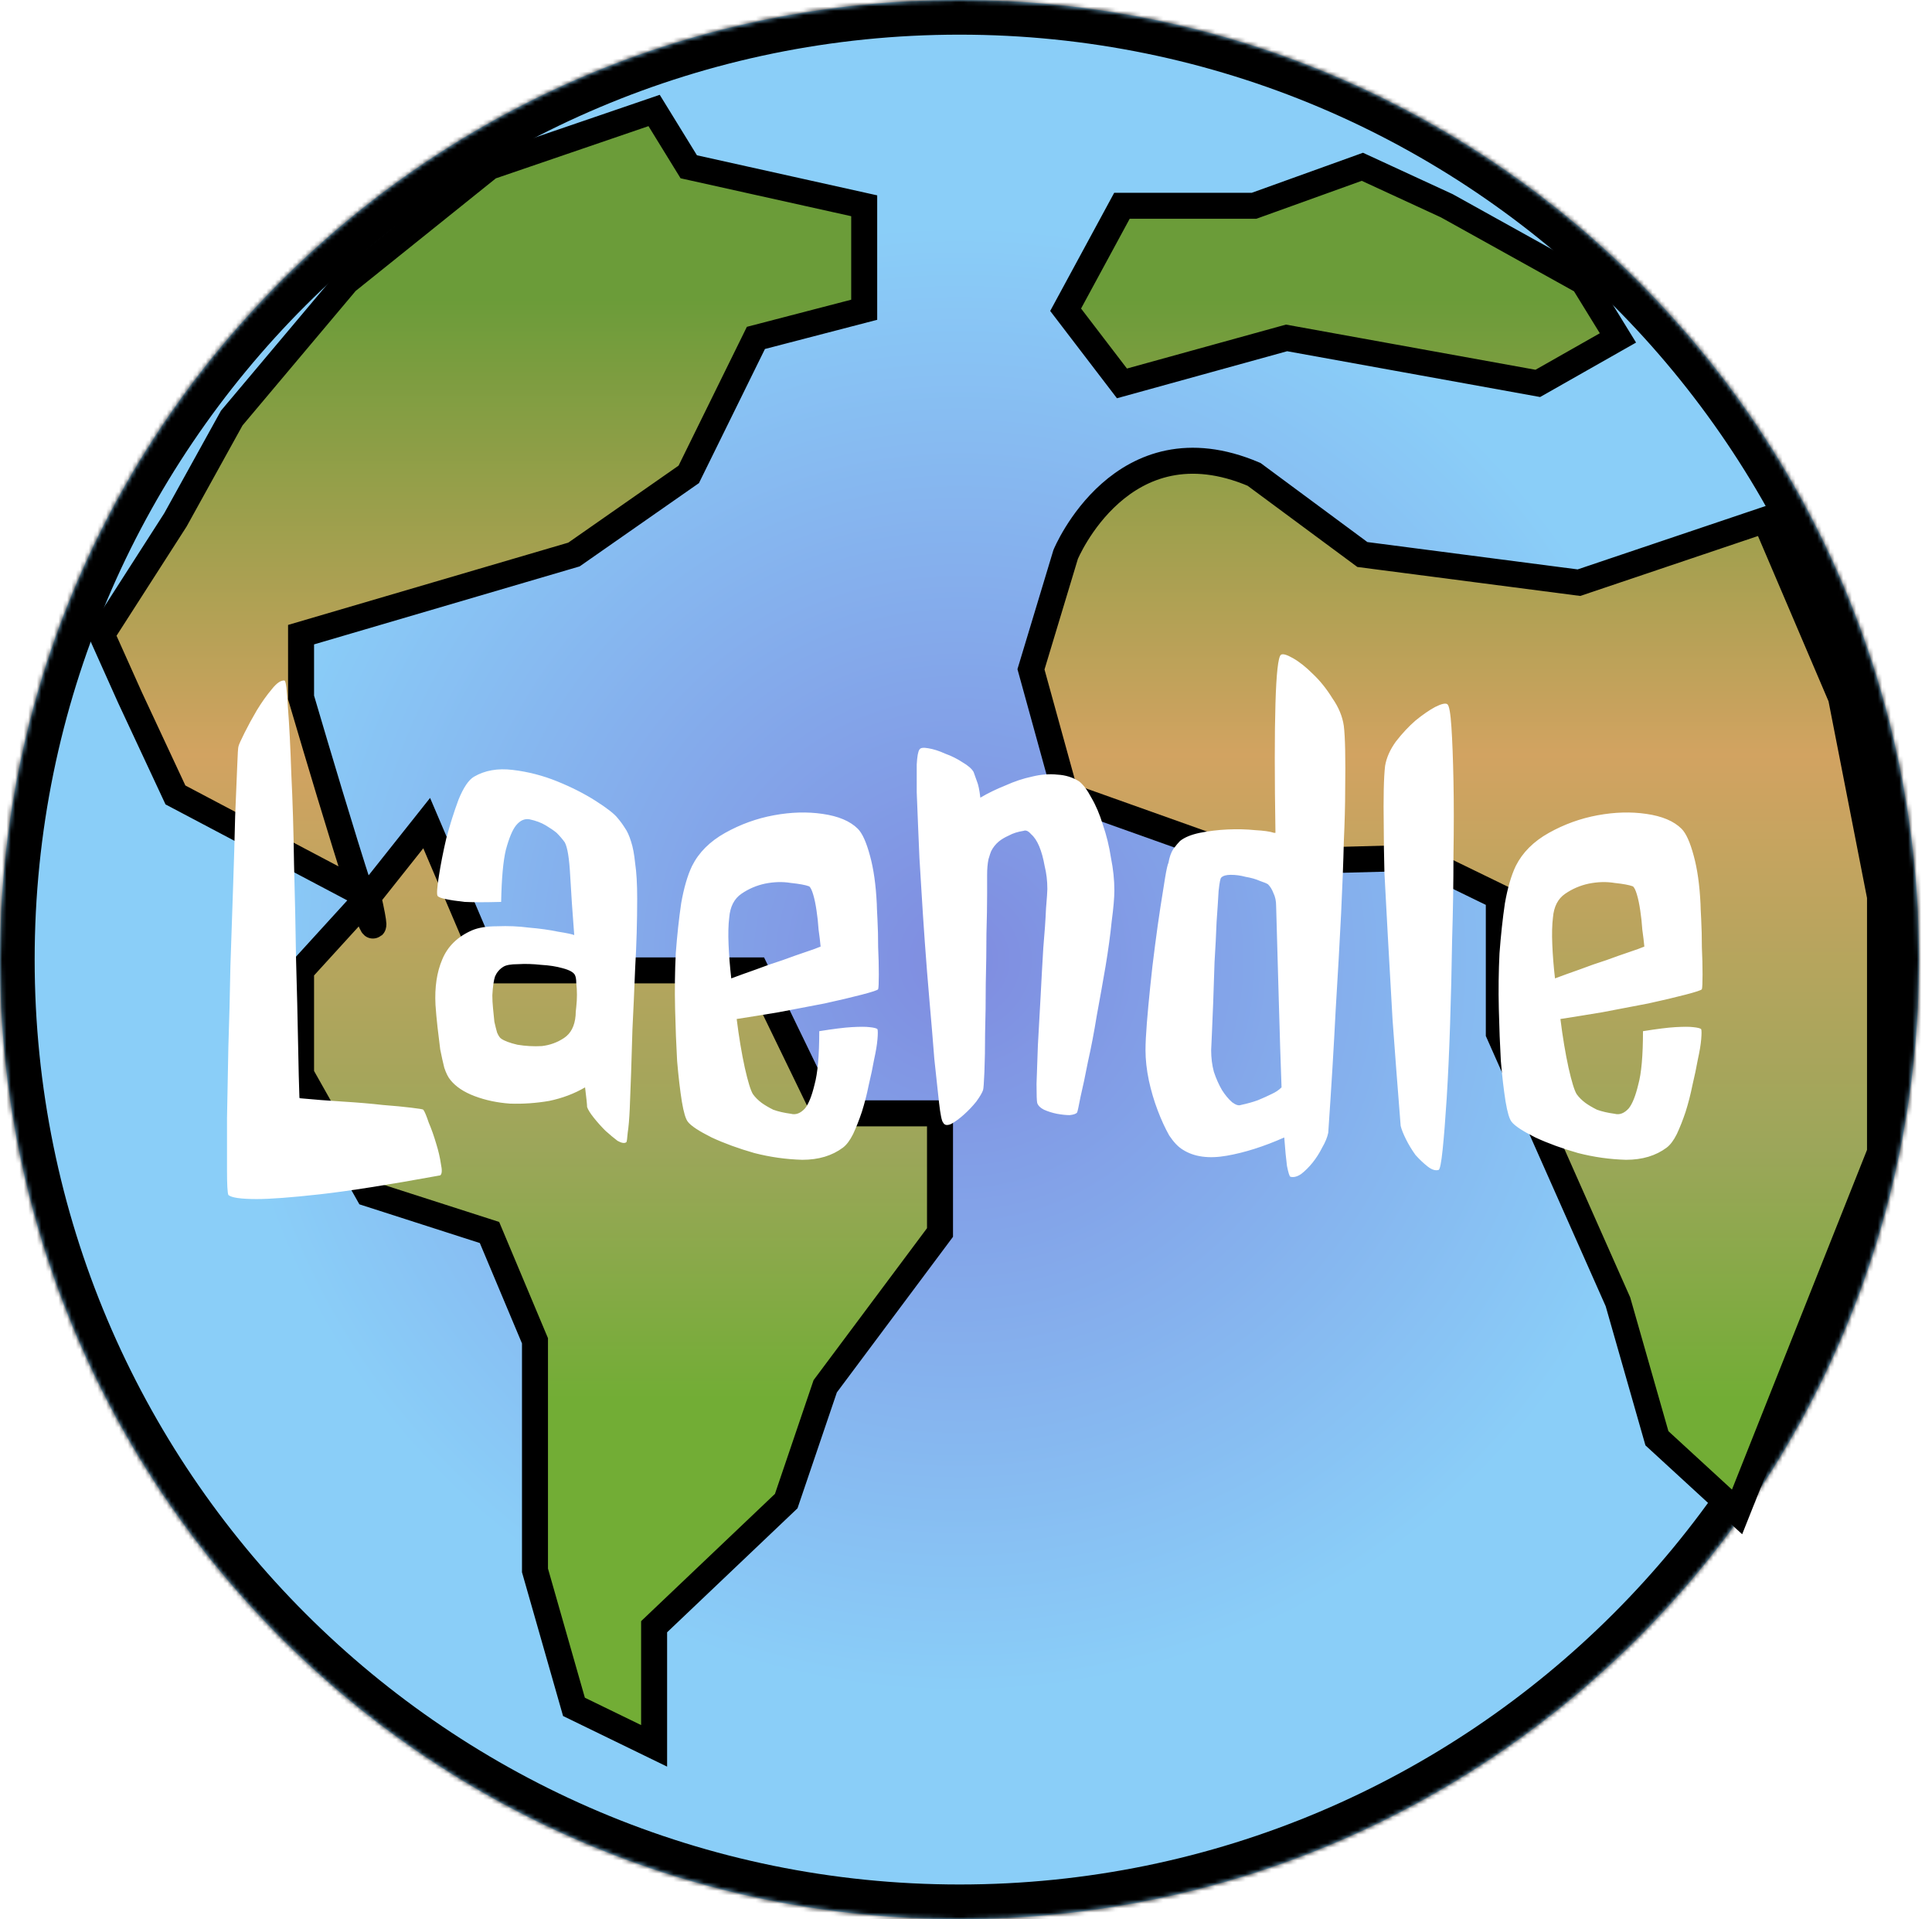 <svg width="446" height="443" viewBox="0 0 446 443" fill="none" xmlns="http://www.w3.org/2000/svg">
<mask id="path-1-inside-1_233_10" fill="white">
<path d="M221.5 0C343.831 0 443 99.169 443 221.5C443 343.831 343.831 443 221.5 443C99.169 443 0 343.831 0 221.5C0 99.169 99.169 0 221.5 0Z"/>
</mask>
<path d="M221.5 0C343.831 0 443 99.169 443 221.5C443 343.831 343.831 443 221.5 443C99.169 443 0 343.831 0 221.5C0 99.169 99.169 0 221.5 0Z" fill="url(#paint0_radial_233_10)"/>
<path d="M221.5 0V8C339.413 8 435 103.587 435 221.5H443H451C451 94.751 348.249 -8 221.5 -8V0ZM443 221.5H435C435 339.413 339.413 435 221.5 435V443V451C348.249 451 451 348.249 451 221.5H443ZM221.5 443V435C103.587 435 8 339.413 8 221.5H0H-8C-8 348.249 94.751 451 221.5 451V443ZM0 221.5H8C8 103.587 103.587 8 221.5 8V0V-8C94.751 -8 -8 94.751 -8 221.5H0Z" fill="black" mask="url(#path-1-inside-1_233_10)"/>
<g filter="url(#filter0_d_233_10)">
<path d="M69.5 244V220L83.938 204.164C83.718 203.512 83.485 202.812 83.241 202.071L40.5 179.5L30 157L23.5 142.5L40.5 116L53.5 92.5L80 61L113 34.5L151 21.5L159 34.5L199.5 43.5V67.5L174.5 74L159 105.5L132.5 124L69.5 142.5V157C69.5 157 78.443 187.488 83.241 202.071L85 203L98.5 186L113 220H174.5L190.5 253H217V280.5L190.5 316L181.5 342.5L151 371.5V399L132.5 390L123.5 358.5V305.5L113 280.5L85 271.5L69.5 244Z" fill="url(#paint1_linear_233_10)"/>
<path d="M289.5 43.5H259L246 67.5L259 84.5L297 74L355 84.5L373.5 74L365.5 61L334 43.5L314.5 34.5L289.5 43.5Z" fill="url(#paint2_linear_233_10)"/>
<path d="M364.5 130.5L407.5 116L425 157L434 203V262L401 345L382.5 328L373.5 296.5L346 234.5V203L327.5 194L289.5 195L246 179.5L238 150.5L246 124C246 124 259 92.5 289.5 105.5L314.5 124L364.5 130.5Z" fill="url(#paint3_linear_233_10)"/>
<path d="M85 203C90.272 196.361 98.5 186 98.5 186L113 220H174.5L190.5 253H217V280.5L190.5 316L181.5 342.5L151 371.5V399L132.5 390L123.5 358.5V305.5L113 280.5L85 271.5L69.5 244V220C69.5 220 78.947 209.639 85 203ZM85 203C67.622 193.823 40.5 179.5 40.5 179.5L30 157L23.5 142.5L40.5 116L53.5 92.5L80 61L113 34.5L151 21.5L159 34.5L199.5 43.5V67.5L174.5 74L159 105.5L132.5 124L69.5 142.5V157C69.5 157 91.5 232 85 203ZM259 43.5H289.5L314.5 34.5L334 43.5L365.5 61L373.5 74L355 84.5L297 74L259 84.5L246 67.5L259 43.5ZM407.5 116L364.5 130.5L314.5 124L289.5 105.5C259 92.5 246 124 246 124L238 150.5L246 179.5L289.5 195L327.5 194L346 203V234.5L373.5 296.5L382.5 328L401 345C413.887 312.586 421.113 294.414 434 262V203L425 157L407.5 116Z" stroke="black" stroke-width="6"/>
</g>
<g filter="url(#filter1_d_233_10)">
<path d="M52.719 271.844C52.51 271.323 52.406 269.448 52.406 266.219C52.406 262.99 52.406 258.927 52.406 254.031C52.51 249.135 52.615 243.667 52.719 237.625C52.927 231.479 53.083 225.281 53.188 219.031C53.396 212.677 53.604 206.531 53.812 200.594C54.021 194.552 54.177 189.188 54.281 184.5C54.49 179.812 54.646 176.01 54.75 173.094C54.854 170.073 54.958 168.458 55.062 168.25C55.167 167.833 55.635 166.792 56.469 165.125C57.302 163.458 58.24 161.74 59.281 159.969C60.427 158.094 61.573 156.479 62.719 155.125C63.865 153.667 64.854 152.99 65.688 153.094C66 153.198 66.26 155.281 66.469 159.344C66.781 163.302 67.042 168.406 67.25 174.656C67.562 180.906 67.771 187.833 67.875 195.438C68.083 202.938 68.24 210.281 68.344 217.469C68.552 224.552 68.708 231.01 68.812 236.844C68.917 242.573 69.021 246.792 69.125 249.5C72.458 249.812 75.792 250.073 79.125 250.281C82.562 250.49 85.635 250.75 88.344 251.062C91.052 251.271 93.24 251.479 94.906 251.688C96.677 251.896 97.615 252.052 97.719 252.156C98.031 252.573 98.448 253.562 98.969 255.125C99.594 256.583 100.167 258.198 100.688 259.969C101.208 261.635 101.573 263.198 101.781 264.656C102.094 266.115 102.042 267 101.625 267.312C89.646 269.5 80.375 270.958 73.812 271.688C67.25 272.417 62.406 272.781 59.281 272.781C55.635 272.781 53.448 272.469 52.719 271.844ZM142.562 184.812C143.188 185.542 143.76 186.323 144.281 187.156C144.802 187.885 145.271 188.927 145.688 190.281C146.104 191.531 146.417 193.198 146.625 195.281C146.938 197.365 147.094 200.073 147.094 203.406C147.094 208.719 146.938 214.083 146.625 219.5C146.417 224.812 146.208 229.5 146 233.562C145.896 237.208 145.792 240.594 145.688 243.719C145.583 246.844 145.479 249.604 145.375 252C145.271 254.292 145.115 256.115 144.906 257.469C144.802 258.823 144.698 259.552 144.594 259.656C144.177 259.969 143.5 259.865 142.562 259.344C141.729 258.719 140.792 257.938 139.75 257C138.812 256.062 137.927 255.073 137.094 254.031C136.26 252.99 135.74 252.156 135.531 251.531C135.531 251.01 135.375 249.5 135.062 247C132.562 248.458 129.802 249.5 126.781 250.125C123.76 250.646 120.74 250.854 117.719 250.75C114.802 250.542 112.094 249.969 109.594 249.031C107.094 248.094 105.219 246.844 103.969 245.281C103.448 244.656 102.979 243.719 102.562 242.469C102.25 241.219 101.938 239.812 101.625 238.25C101.417 236.583 101.208 234.865 101 233.094C100.792 231.219 100.635 229.5 100.531 227.938C100.323 223.875 100.844 220.385 102.094 217.469C103.344 214.448 105.635 212.208 108.969 210.75C110.427 210.125 112.354 209.812 114.75 209.812C117.25 209.708 119.698 209.812 122.094 210.125C124.594 210.333 126.833 210.646 128.812 211.062C130.792 211.375 132.042 211.635 132.562 211.844C132.146 206.531 131.833 201.948 131.625 198.094C131.417 194.135 131 191.583 130.375 190.438C129.854 189.708 129.229 188.979 128.5 188.25C127.875 187.729 127.042 187.156 126 186.531C124.958 185.906 123.708 185.438 122.25 185.125C121.104 184.917 120.062 185.385 119.125 186.531C118.292 187.573 117.51 189.448 116.781 192.156C116.156 194.76 115.792 198.771 115.688 204.188C112.042 204.292 109.229 204.292 107.25 204.188C105.375 203.979 103.969 203.771 103.031 203.562C101.885 203.354 101.208 203.094 101 202.781C100.792 202.365 100.896 200.854 101.312 198.25C101.729 195.542 102.302 192.625 103.031 189.5C103.865 186.375 104.802 183.406 105.844 180.594C106.99 177.781 108.188 176.01 109.438 175.281C111.938 173.823 114.906 173.302 118.344 173.719C121.885 174.135 125.323 175.021 128.656 176.375C131.99 177.729 134.958 179.24 137.562 180.906C140.167 182.573 141.833 183.875 142.562 184.812ZM132.875 230.438C132.875 229.917 132.927 229.24 133.031 228.406C133.135 227.469 133.188 226.531 133.188 225.594C133.188 224.656 133.135 223.771 133.031 222.938C133.031 222.104 132.927 221.479 132.719 221.062C132.406 220.438 131.469 219.917 129.906 219.5C128.448 219.083 126.781 218.823 124.906 218.719C123.031 218.51 121.26 218.458 119.594 218.562C117.927 218.562 116.781 218.771 116.156 219.188C115.323 219.708 114.698 220.438 114.281 221.375C113.969 222.312 113.76 223.771 113.656 225.75C113.656 226.688 113.708 227.677 113.812 228.719C113.917 229.76 114.021 230.802 114.125 231.844C114.333 232.781 114.542 233.615 114.75 234.344C115.062 235.073 115.375 235.542 115.688 235.75C116.417 236.271 117.667 236.74 119.438 237.156C121.312 237.469 123.188 237.573 125.062 237.469C126.938 237.26 128.656 236.635 130.219 235.594C131.781 234.552 132.667 232.833 132.875 230.438ZM168.812 221.844C170.479 221.219 172.354 220.542 174.438 219.812C176.625 218.979 178.708 218.25 180.688 217.625C182.667 216.896 184.438 216.271 186 215.75C187.562 215.229 188.708 214.812 189.438 214.5C189.333 213.354 189.177 212.052 188.969 210.594C188.865 209.031 188.708 207.573 188.5 206.219C188.292 204.76 188.031 203.51 187.719 202.469C187.406 201.427 187.094 200.802 186.781 200.594C185.948 200.281 184.542 200.021 182.562 199.812C180.688 199.5 178.708 199.552 176.625 199.969C174.646 200.385 172.823 201.167 171.156 202.312C169.49 203.458 168.552 205.281 168.344 207.781C168.135 209.448 168.083 211.531 168.188 214.031C168.292 216.531 168.5 219.135 168.812 221.844ZM202.719 224.344C202.615 224.552 201.365 224.969 198.969 225.594C196.573 226.219 193.708 226.896 190.375 227.625C187.042 228.25 183.5 228.927 179.75 229.656C176 230.281 172.771 230.802 170.062 231.219C170.583 235.385 171.208 239.135 171.938 242.469C172.667 245.698 173.292 247.729 173.812 248.562C174.333 249.292 175.01 249.969 175.844 250.594C176.573 251.115 177.458 251.635 178.5 252.156C179.646 252.573 181 252.885 182.562 253.094C183.708 253.406 184.802 252.99 185.844 251.844C186.677 250.802 187.406 248.979 188.031 246.375C188.76 243.771 189.125 239.656 189.125 234.031C192.354 233.51 194.854 233.198 196.625 233.094C198.5 232.99 199.854 232.99 200.688 233.094C201.729 233.198 202.354 233.354 202.562 233.562C202.667 233.875 202.667 234.656 202.562 235.906C202.458 237.156 202.198 238.719 201.781 240.594C201.469 242.365 201.052 244.344 200.531 246.531C200.115 248.615 199.594 250.646 198.969 252.625C198.344 254.5 197.667 256.219 196.938 257.781C196.208 259.24 195.427 260.281 194.594 260.906C192.094 262.781 188.969 263.719 185.219 263.719C181.469 263.615 177.771 263.094 174.125 262.156C170.479 261.115 167.198 259.917 164.281 258.562C161.365 257.104 159.542 255.906 158.812 254.969C158.292 254.344 157.823 252.781 157.406 250.281C156.99 247.677 156.625 244.552 156.312 240.906C156.104 237.26 155.948 233.25 155.844 228.875C155.74 224.5 155.792 220.229 156 216.062C156.312 211.896 156.729 208.042 157.25 204.5C157.875 200.958 158.708 198.094 159.75 195.906C161.312 192.781 163.865 190.229 167.406 188.25C170.948 186.271 174.698 184.917 178.656 184.188C182.615 183.458 186.365 183.354 189.906 183.875C193.552 184.396 196.26 185.542 198.031 187.312C199.073 188.354 200.01 190.438 200.844 193.562C201.677 196.583 202.198 200.281 202.406 204.656C202.406 205.073 202.458 206.271 202.562 208.25C202.667 210.229 202.719 212.365 202.719 214.656C202.823 216.844 202.875 218.927 202.875 220.906C202.875 222.885 202.823 224.031 202.719 224.344ZM257.25 201.531C257.25 203.198 257.042 205.594 256.625 208.719C256.312 211.844 255.844 215.281 255.219 219.031C254.594 222.677 253.917 226.479 253.188 230.438C252.562 234.292 251.885 237.833 251.156 241.062C250.531 244.292 249.958 247 249.438 249.188C249.021 251.375 248.76 252.573 248.656 252.781C248.448 253.094 247.875 253.302 246.938 253.406C246.104 253.406 245.115 253.302 243.969 253.094C242.927 252.885 241.938 252.573 241 252.156C240.167 251.74 239.646 251.219 239.438 250.594C239.333 250.177 239.281 248.719 239.281 246.219C239.385 243.719 239.49 240.75 239.594 237.312C239.802 233.771 240.01 230.021 240.219 226.062C240.427 222 240.635 218.25 240.844 214.812C241.156 211.271 241.365 208.25 241.469 205.75C241.677 203.25 241.781 201.74 241.781 201.219C241.781 199.344 241.573 197.573 241.156 195.906C240.844 194.135 240.427 192.625 239.906 191.375C239.385 190.125 238.76 189.188 238.031 188.562C237.406 187.833 236.833 187.573 236.312 187.781C234.958 187.99 233.812 188.354 232.875 188.875C231.938 189.292 231.156 189.76 230.531 190.281C229.802 190.906 229.229 191.635 228.812 192.469C228.708 192.677 228.5 193.302 228.188 194.344C227.979 195.385 227.875 196.583 227.875 197.938C227.875 198.354 227.875 199.865 227.875 202.469C227.875 204.969 227.823 207.99 227.719 211.531C227.719 215.073 227.667 218.927 227.562 223.094C227.562 227.156 227.51 230.958 227.406 234.5C227.406 237.938 227.354 240.906 227.25 243.406C227.146 245.906 227.042 247.312 226.938 247.625C226.729 248.25 226.208 249.135 225.375 250.281C224.542 251.323 223.604 252.312 222.562 253.25C221.521 254.188 220.531 254.917 219.594 255.438C218.656 255.854 218.031 255.75 217.719 255.125C217.406 254.812 217.094 253.302 216.781 250.594C216.469 247.781 216.104 244.396 215.688 240.438C215.375 236.375 215.01 232 214.594 227.312C214.177 222.521 213.812 217.938 213.5 213.562C213.188 209.188 212.927 205.229 212.719 201.688C212.51 198.146 212.354 195.594 212.25 194.031C212.146 191.844 212.042 189.396 211.938 186.688C211.833 183.875 211.729 181.271 211.625 178.875C211.625 176.375 211.625 174.24 211.625 172.469C211.729 170.594 211.938 169.448 212.25 169.031C212.458 168.615 213.135 168.51 214.281 168.719C215.531 168.927 216.833 169.344 218.188 169.969C219.646 170.49 221 171.167 222.25 172C223.5 172.729 224.333 173.458 224.75 174.188C224.958 174.812 225.219 175.542 225.531 176.375C225.844 177.104 226.104 178.354 226.312 180.125C228.083 179.083 230.01 178.146 232.094 177.312C234.177 176.375 236.208 175.698 238.188 175.281C240.271 174.76 242.25 174.604 244.125 174.812C246 174.917 247.667 175.438 249.125 176.375C250.062 177.104 251 178.354 251.938 180.125C252.979 181.896 253.865 183.979 254.594 186.375C255.427 188.771 256.052 191.323 256.469 194.031C256.99 196.635 257.25 199.135 257.25 201.531ZM310.219 163.562C310.531 166.062 310.635 171.062 310.531 178.562C310.531 181.792 310.427 185.698 310.219 190.281C310.115 194.865 309.906 200.385 309.594 206.844C309.281 213.198 308.865 220.594 308.344 229.031C307.927 237.365 307.354 246.844 306.625 257.469C306.417 258.51 305.948 259.656 305.219 260.906C304.594 262.156 303.865 263.302 303.031 264.344C302.198 265.385 301.312 266.271 300.375 267C299.438 267.625 298.604 267.833 297.875 267.625C297.667 267.521 297.406 266.688 297.094 265.125C296.885 263.562 296.677 261.375 296.469 258.562C291.781 260.646 287.354 262.052 283.188 262.781C279.021 263.51 275.635 263.042 273.031 261.375C271.99 260.75 270.948 259.656 269.906 258.094C268.969 256.427 268.083 254.5 267.25 252.312C266.417 250.125 265.74 247.833 265.219 245.438C264.698 242.938 264.438 240.594 264.438 238.406C264.438 236.844 264.542 234.76 264.75 232.156C264.958 229.552 265.219 226.74 265.531 223.719C265.844 220.594 266.208 217.469 266.625 214.344C267.042 211.115 267.458 208.146 267.875 205.438C268.292 202.729 268.656 200.438 268.969 198.562C269.281 196.688 269.542 195.542 269.75 195.125C269.958 193.875 270.323 192.833 270.844 192C271.469 191.167 271.99 190.542 272.406 190.125C273.448 189.292 274.958 188.667 276.938 188.25C279.021 187.833 281.156 187.573 283.344 187.469C285.635 187.365 287.771 187.417 289.75 187.625C291.729 187.729 293.188 187.938 294.125 188.25H294.438C294.229 175.333 294.229 165.385 294.438 158.406C294.646 151.427 295.062 147.677 295.688 147.156C296.104 146.844 297.042 147.104 298.5 147.938C299.958 148.771 301.469 149.969 303.031 151.531C304.698 153.094 306.208 154.969 307.562 157.156C309.021 159.24 309.906 161.375 310.219 163.562ZM286.469 251.062C287.927 250.75 289.229 250.385 290.375 249.969C291.625 249.448 292.667 248.979 293.5 248.562C294.438 248.146 295.219 247.625 295.844 247C295.74 244.292 295.635 241.271 295.531 237.938C295.427 234.5 295.323 230.958 295.219 227.312C295.115 223.667 295.01 219.969 294.906 216.219C294.802 212.365 294.698 208.667 294.594 205.125C294.594 203.979 294.385 202.99 293.969 202.156C293.656 201.323 293.24 200.646 292.719 200.125C292.406 199.917 291.781 199.656 290.844 199.344C289.906 198.927 288.812 198.615 287.562 198.406C286.417 198.094 285.271 197.938 284.125 197.938C283.083 197.938 282.354 198.146 281.938 198.562C281.729 198.667 281.521 199.708 281.312 201.688C281.208 203.562 281.052 205.958 280.844 208.875C280.74 211.688 280.583 214.76 280.375 218.094C280.271 221.427 280.167 224.552 280.062 227.469C279.958 230.385 279.854 232.885 279.75 234.969C279.646 237.052 279.594 238.198 279.594 238.406C279.594 240.177 279.802 241.844 280.219 243.406C280.74 244.969 281.365 246.375 282.094 247.625C282.823 248.771 283.604 249.708 284.438 250.438C285.271 251.062 285.948 251.271 286.469 251.062ZM332.094 266.062C331.365 266.271 330.531 266.01 329.594 265.281C328.656 264.552 327.719 263.667 326.781 262.625C325.948 261.479 325.219 260.281 324.594 259.031C323.969 257.781 323.552 256.74 323.344 255.906C322.615 246.74 321.99 238.562 321.469 231.375C321.052 224.083 320.688 217.625 320.375 212C320.062 206.375 319.802 201.531 319.594 197.469C319.49 193.302 319.438 189.76 319.438 186.844C319.333 180.073 319.438 175.385 319.75 172.781C320.062 170.906 320.896 169.031 322.25 167.156C323.708 165.281 325.219 163.667 326.781 162.312C328.448 160.958 329.958 159.917 331.312 159.188C332.771 158.458 333.708 158.25 334.125 158.562C334.542 158.875 334.854 160.646 335.062 163.875C335.271 167 335.427 171.115 335.531 176.219C335.635 181.323 335.635 187.052 335.531 193.406C335.531 199.76 335.427 206.271 335.219 212.938C335.115 219.604 334.958 226.115 334.75 232.469C334.542 238.823 334.281 244.5 333.969 249.5C333.656 254.396 333.344 258.354 333.031 261.375C332.719 264.396 332.406 265.958 332.094 266.062ZM358.969 221.844C360.635 221.219 362.51 220.542 364.594 219.812C366.781 218.979 368.865 218.25 370.844 217.625C372.823 216.896 374.594 216.271 376.156 215.75C377.719 215.229 378.865 214.812 379.594 214.5C379.49 213.354 379.333 212.052 379.125 210.594C379.021 209.031 378.865 207.573 378.656 206.219C378.448 204.76 378.188 203.51 377.875 202.469C377.562 201.427 377.25 200.802 376.938 200.594C376.104 200.281 374.698 200.021 372.719 199.812C370.844 199.5 368.865 199.552 366.781 199.969C364.802 200.385 362.979 201.167 361.312 202.312C359.646 203.458 358.708 205.281 358.5 207.781C358.292 209.448 358.24 211.531 358.344 214.031C358.448 216.531 358.656 219.135 358.969 221.844ZM392.875 224.344C392.771 224.552 391.521 224.969 389.125 225.594C386.729 226.219 383.865 226.896 380.531 227.625C377.198 228.25 373.656 228.927 369.906 229.656C366.156 230.281 362.927 230.802 360.219 231.219C360.74 235.385 361.365 239.135 362.094 242.469C362.823 245.698 363.448 247.729 363.969 248.562C364.49 249.292 365.167 249.969 366 250.594C366.729 251.115 367.615 251.635 368.656 252.156C369.802 252.573 371.156 252.885 372.719 253.094C373.865 253.406 374.958 252.99 376 251.844C376.833 250.802 377.562 248.979 378.188 246.375C378.917 243.771 379.281 239.656 379.281 234.031C382.51 233.51 385.01 233.198 386.781 233.094C388.656 232.99 390.01 232.99 390.844 233.094C391.885 233.198 392.51 233.354 392.719 233.562C392.823 233.875 392.823 234.656 392.719 235.906C392.615 237.156 392.354 238.719 391.938 240.594C391.625 242.365 391.208 244.344 390.688 246.531C390.271 248.615 389.75 250.646 389.125 252.625C388.5 254.5 387.823 256.219 387.094 257.781C386.365 259.24 385.583 260.281 384.75 260.906C382.25 262.781 379.125 263.719 375.375 263.719C371.625 263.615 367.927 263.094 364.281 262.156C360.635 261.115 357.354 259.917 354.438 258.562C351.521 257.104 349.698 255.906 348.969 254.969C348.448 254.344 347.979 252.781 347.562 250.281C347.146 247.677 346.781 244.552 346.469 240.906C346.26 237.26 346.104 233.25 346 228.875C345.896 224.5 345.948 220.229 346.156 216.062C346.469 211.896 346.885 208.042 347.406 204.5C348.031 200.958 348.865 198.094 349.906 195.906C351.469 192.781 354.021 190.229 357.562 188.25C361.104 186.271 364.854 184.917 368.812 184.188C372.771 183.458 376.521 183.354 380.062 183.875C383.708 184.396 386.417 185.542 388.188 187.312C389.229 188.354 390.167 190.438 391 193.562C391.833 196.583 392.354 200.281 392.562 204.656C392.562 205.073 392.615 206.271 392.719 208.25C392.823 210.229 392.875 212.365 392.875 214.656C392.979 216.844 393.031 218.927 393.031 220.906C393.031 222.885 392.979 224.031 392.875 224.344Z" fill="white"/>
</g>
<defs>
<filter id="filter0_d_233_10" x="11.599" y="13.385" width="433.901" height="402.91" filterUnits="userSpaceOnUse" color-interpolation-filters="sRGB">
<feFlood flood-opacity="0" result="BackgroundImageFix"/>
<feColorMatrix in="SourceAlpha" type="matrix" values="0 0 0 0 0 0 0 0 0 0 0 0 0 0 0 0 0 0 127 0" result="hardAlpha"/>
<feOffset dy="4"/>
<feGaussianBlur stdDeviation="4.25"/>
<feComposite in2="hardAlpha" operator="out"/>
<feColorMatrix type="matrix" values="0 0 0 0 1 0 0 0 0 1 0 0 0 0 1 0 0 0 0.35 0"/>
<feBlend mode="normal" in2="BackgroundImageFix" result="effect1_dropShadow_233_10"/>
<feBlend mode="normal" in="SourceGraphic" in2="effect1_dropShadow_233_10" result="shape"/>
</filter>
<filter id="filter1_d_233_10" x="32.606" y="130.888" width="380.225" height="165.694" filterUnits="userSpaceOnUse" color-interpolation-filters="sRGB">
<feFlood flood-opacity="0" result="BackgroundImageFix"/>
<feColorMatrix in="SourceAlpha" type="matrix" values="0 0 0 0 0 0 0 0 0 0 0 0 0 0 0 0 0 0 127 0" result="hardAlpha"/>
<feOffset dy="4"/>
<feGaussianBlur stdDeviation="9.9"/>
<feComposite in2="hardAlpha" operator="out"/>
<feColorMatrix type="matrix" values="0 0 0 0 0 0 0 0 0 0 0 0 0 0 0 0 0 0 0.69 0"/>
<feBlend mode="normal" in2="BackgroundImageFix" result="effect1_dropShadow_233_10"/>
<feBlend mode="normal" in="SourceGraphic" in2="effect1_dropShadow_233_10" result="shape"/>
</filter>
<radialGradient id="paint0_radial_233_10" cx="0" cy="0" r="1" gradientUnits="userSpaceOnUse" gradientTransform="translate(221.5 221.5) rotate(90) scale(221.5)">
<stop stop-color="#7F8CE0"/>
<stop offset="0.769" stop-color="#8ACEF8"/>
</radialGradient>
<linearGradient id="paint1_linear_233_10" x1="228.75" y1="21.5" x2="228.75" y2="399" gradientUnits="userSpaceOnUse">
<stop offset="0.115" stop-color="#6B9C39"/>
<stop offset="0.394" stop-color="#D2A361"/>
<stop offset="0.635" stop-color="#9CA65A"/>
<stop offset="0.788" stop-color="#72AD35"/>
</linearGradient>
<linearGradient id="paint2_linear_233_10" x1="228.75" y1="21.5" x2="228.75" y2="399" gradientUnits="userSpaceOnUse">
<stop offset="0.115" stop-color="#6B9C39"/>
<stop offset="0.394" stop-color="#D2A361"/>
<stop offset="0.635" stop-color="#9CA65A"/>
<stop offset="0.788" stop-color="#72AD35"/>
</linearGradient>
<linearGradient id="paint3_linear_233_10" x1="228.75" y1="21.5" x2="228.75" y2="399" gradientUnits="userSpaceOnUse">
<stop offset="0.115" stop-color="#6B9C39"/>
<stop offset="0.394" stop-color="#D2A361"/>
<stop offset="0.635" stop-color="#9CA65A"/>
<stop offset="0.788" stop-color="#72AD35"/>
</linearGradient>
</defs>
</svg>
